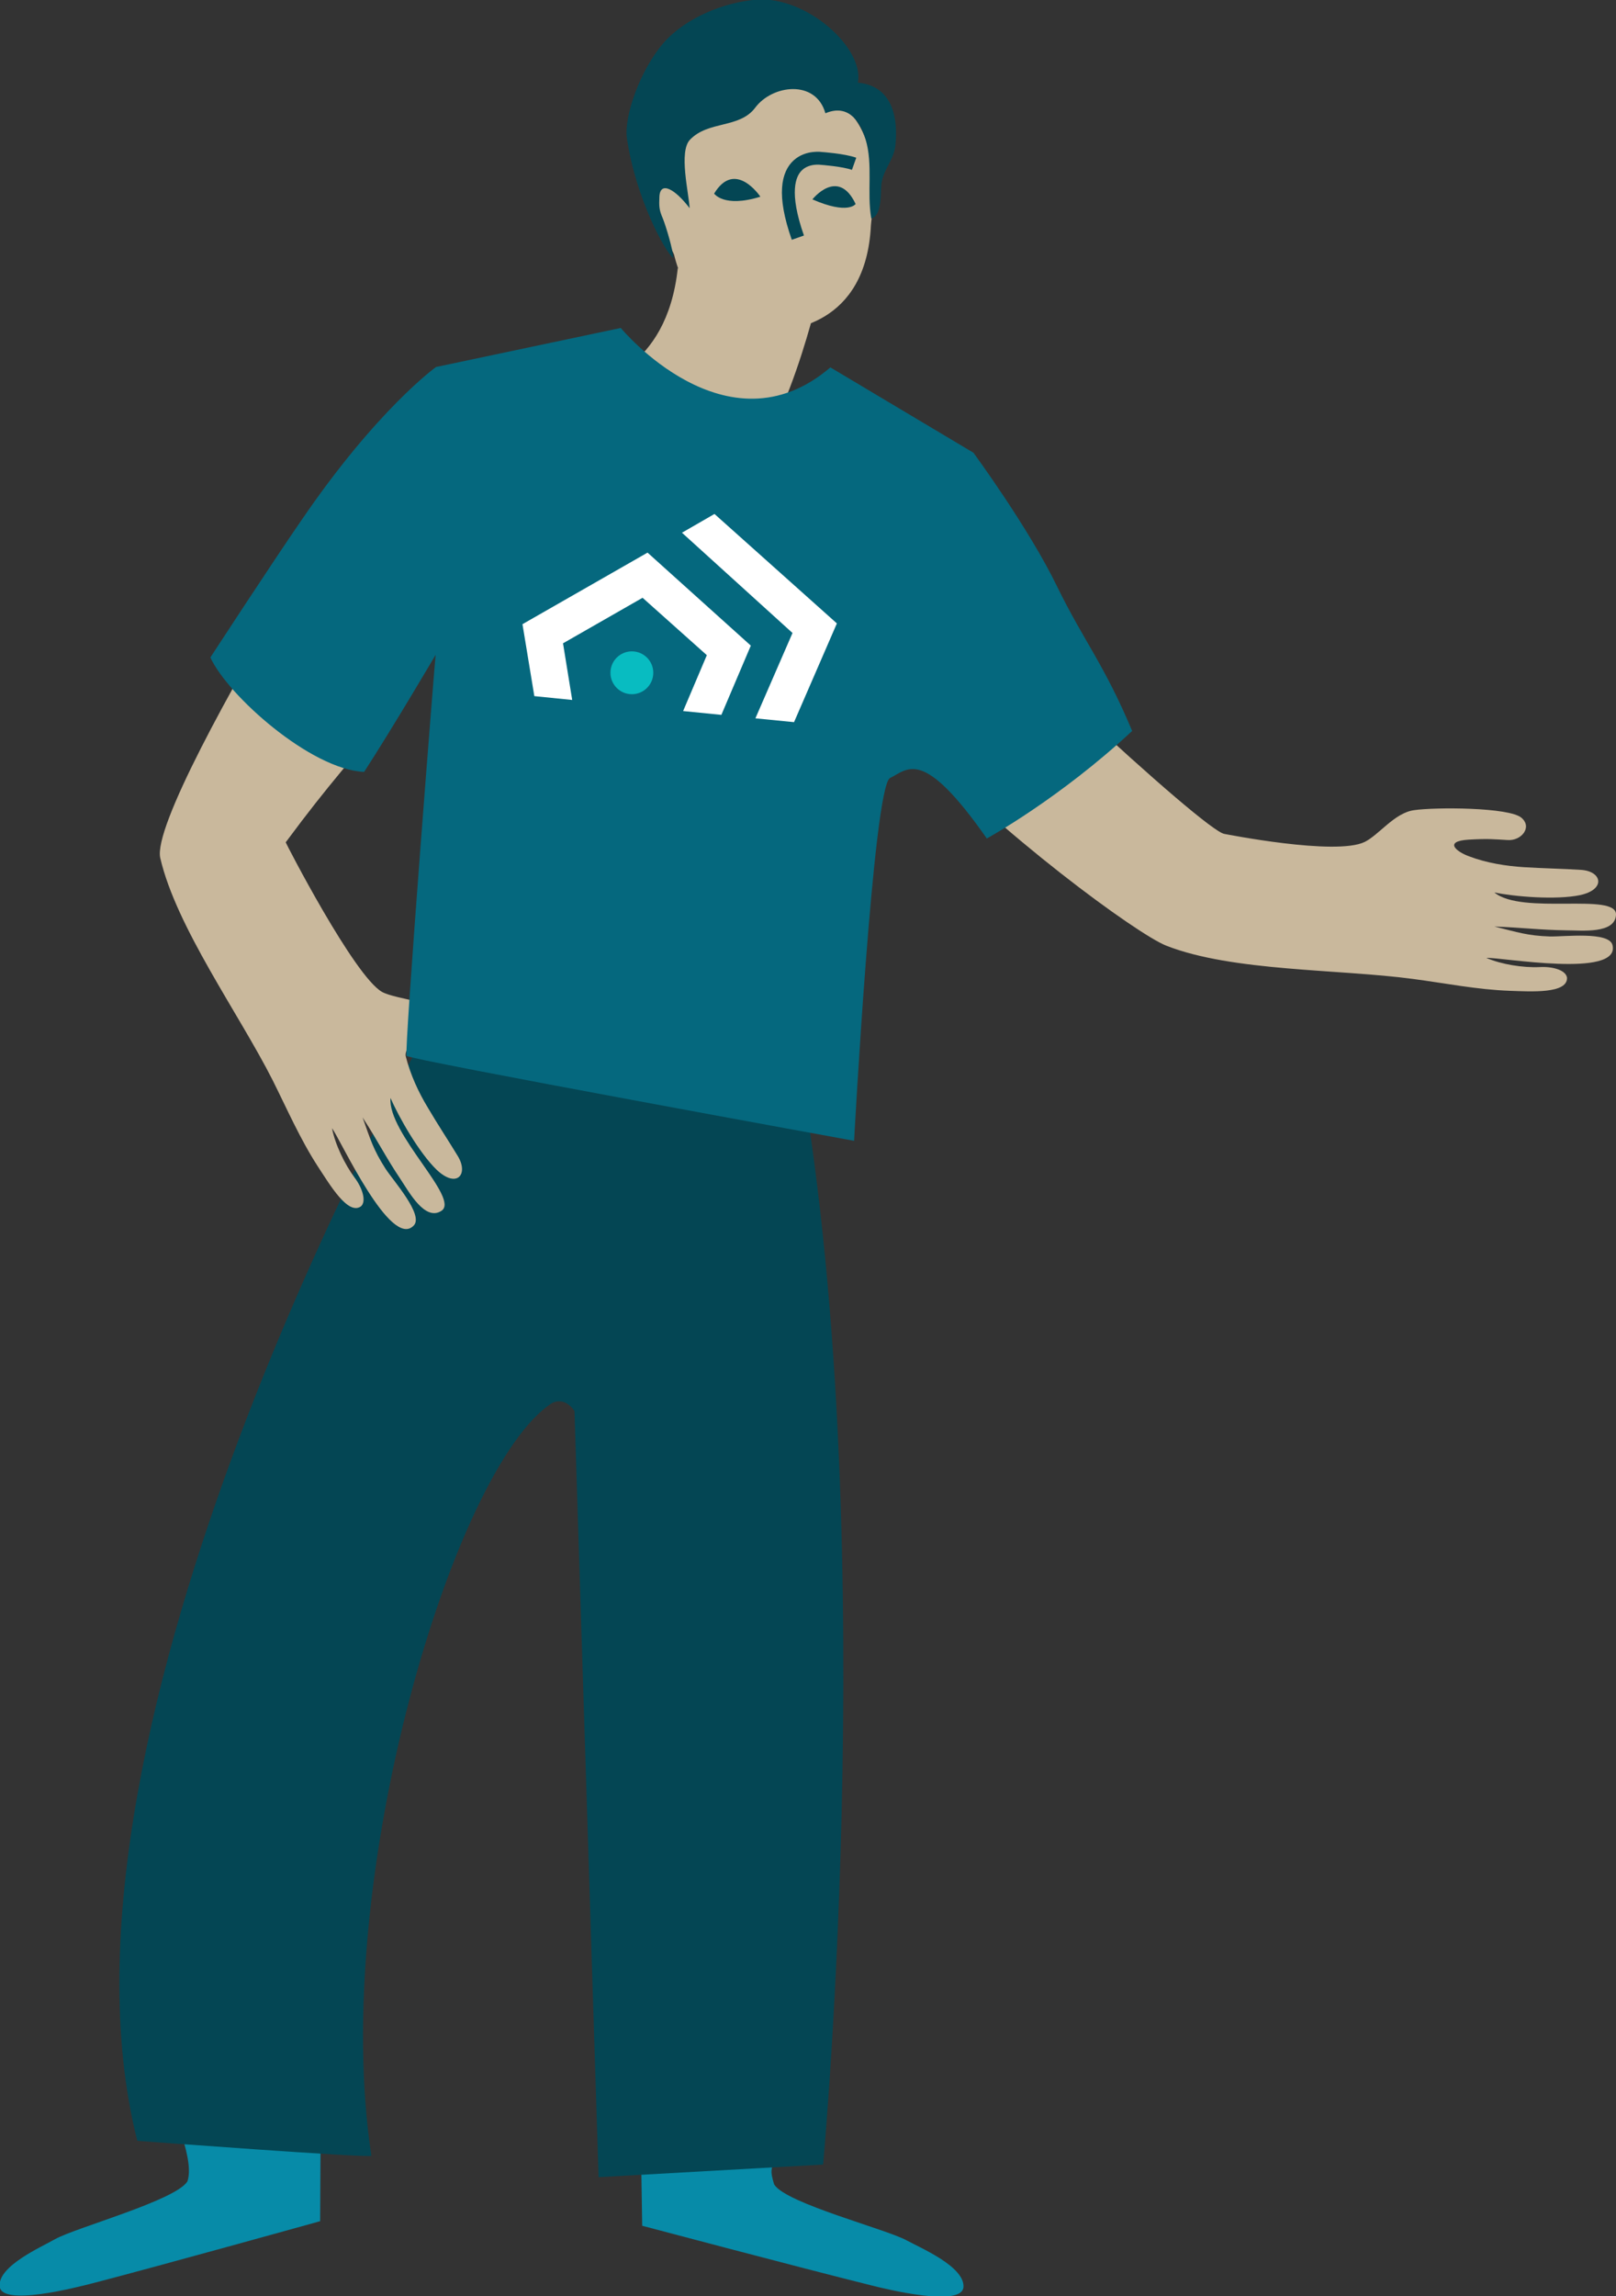 <?xml version="1.0" encoding="utf-8"?>
<!-- Generator: Adobe Illustrator 24.0.1, SVG Export Plug-In . SVG Version: 6.00 Build 0)  -->
<svg version="1.1" id="Livello_1" xmlns="http://www.w3.org/2000/svg" xmlns:xlink="http://www.w3.org/1999/xlink" x="0px" y="0px"
	 viewBox="0 0 422.5 600" style="enable-background:new 0 0 422.5 600;" xml:space="preserve">
<rect x="0" y="0" width="422.5" height="600" fill="#333333" stroke="none"/>
<style type="text/css">
	.st0{fill:#078BA8;}
	.st1{fill:#044654;}
	.st2{fill:#C9B89C;}
	.st3{fill:none;stroke:#044654;stroke-width:3.369;stroke-miterlimit:10;}
	.st4{fill:#05687E;}
	.st5{fill:#FFFFFF;}
	.st6{fill:#08BCC1;}
</style>
<g>
	<g>
		<path class="st0" d="M202.7,563.4l-35.1-0.9l0.3,19.1c0,0,41.5,11,59.6,15.5c4.3,1.1,24,5.9,24.4,0.5c0.3-5.3-11-10.1-14.7-12.1
			c-5.3-3-31.7-9.7-34.8-14.7C201.3,567.2,201.6,567,202.7,563.4z"/>
	</g>
	<g>
		<path class="st0" d="M47.3,557.2l36.5,4.1l-0.1,19.1c0,0-41.3,11.5-59.4,16.2c-4.3,1.1-24,6.2-24.4,0.8
			c-0.4-5.3,10.8-10.2,14.5-12.3c5.3-3,31.5-10.1,34.6-15.1C50.2,566.5,48.4,560.8,47.3,557.2z"/>
	</g>
	<path class="st1" d="M110.1,272.2c0,0-101.6,179.1-74.2,287.2c0,0,61.3,4.6,61.2,3.9c-11-72,21.7-180,47.1-196.6c0,0,3.2-2.1,6,2
		l6.3,200.2l58.7-3.3c0,0,16.2-174.3-8.1-297.4L110.1,272.2z"/>
	<g>
		<path class="st2" d="M227.2,174.8c-0.1,7,7.5,14.5,10.4,17.6c23.7,25.4,59.7,51.7,67.3,54.7c17.3,6.8,45.2,6.1,64.5,8.7
			c8.4,1.1,16.8,2.8,25.3,3.1c5.6,0.2,15.1,0.8,15-3.4c-0.3-2.1-4-3-7.2-2.8c-4.3,0.2-10-0.7-13.9-2.4c3.8-0.2,35,5.4,33-3.3
			c-0.8-3.7-12.7-2.2-16.4-2.3c-5.9-0.2-8.4-1.1-14.5-2.6c7.5,0.3,11.9,0.9,18.9,1c3.9,0,12.7,1,12.9-4.1c0.2-5.9-24.6,0.2-31.8-5.8
			c5.2,1.1,16.1,2,22.4,0.7c6.9-1.5,5.7-6.3,0.2-6.6c-4.5-0.3-10.1-0.4-14.8-0.7c-4.8-0.3-9.8-1.1-14.3-2.8c-3.4-1.2-6.9-4-0.2-4.4
			c5.2-0.3,6.5-0.1,10.1,0.1c3.6,0.3,6.6-3.3,3.7-5.8c-3.2-2.8-22.7-2.8-28.1-2c-5.1,0.7-9.1,6.4-12.9,8.3
			c-7.6,3.7-36.6-2.1-36.7-2.1c-2.6-0.4-19.1-14.6-38.3-32.5c-12-11.2-14.9-16.4-20.9-21.7c-2.1-1.9-1.5-4.3-4.6-4.9
			c-3.9-0.7-10.1,1.6-13.8,3.6c-3.9,2.1-12,7.1-12.6,11.8"/>
	</g>
	<g>
		<path class="st2" d="M86,132.8c-5.8,3.9-6.4,14.9-8.6,18.5c-17.2,28.6-37.3,65-35.5,72.9c4.2,18.1,20.6,40.7,29.4,58.1
			c3.8,7.6,7.2,15.4,11.8,22.5c3.1,4.7,7.9,12.9,11.3,10.4c1.5-1.4,0.2-5-1.7-7.5c-2.6-3.5-5.1-8.7-5.9-12.9
			c2.3,3.1,15.4,31.9,21.4,25.4c2.6-2.8-5.4-11.7-7.4-14.8c-3.2-5-3.9-7.5-6-13.4c4.1,6.3,6,10.3,9.9,16.1
			c2.2,3.3,6.4,11.1,10.7,8.3c5-3.2-14.1-20.2-13.3-29.5c2.1,4.9,7.5,14.4,12.1,18.8c5.2,4.9,8.4,1.2,5.5-3.6
			c-2.3-3.8-5.4-8.5-7.8-12.6c-2.5-4.1-4.6-8.7-5.8-13.4c-0.9-3.5,8.5-9,12.6-3.7c3.2,4.1,3.8-16.1,5.7-12.9
			c1.8,3.1,6.4,3.5,6.9-0.2c0.5-4.2-8.5,10.5-12.2,6.5c-3.5-3.8-15.5-4.6-19.2-6.6c-7.3-4.1-25.3-39.1-25.2-39.1
			c12-16.2,16-19.9,32.3-40.2c10.2-12.8,6.5-17.8,7.4-25.8c0.3-2.8,2.7-3.7,1.4-6.5c-1.6-3.6-7-7.5-10.8-9.3c-4-2-12.6-5.9-16.8-3.7
			"/>
	</g>
	<g>
		<g>
			<path class="st2" d="M182.2,51c-2-2.2-5.9-4.8-9.2-3.2c-2.6,1.3-2,4.5-1.2,6.9c1,2.9,2.5,6.2,3.3,9.2c0.4,1.3,2.3,5.8,4.8,5.3
				c1.7-0.3,1.3-6.3,1.9-7.5c1.9-4.7,1.9-13.1-4.4-14.3"/>
		</g>
		<path class="st2" d="M213.9,77.2c0,0-11,48-26.5,49.9c-15.5,1.8-24.7-11.4-24.7-11.4l-7.9-15.6c0,0,19.5-2.9,22.4-30L213.9,77.2z"
			/>
		<path class="st2" d="M227.7,58.9c-1.3,26.3-21.6,27.7-27.5,27.8c-5.8,0.1-25.3-1.7-25.4-33.3c0-27.2,13.2-30.9,29.5-30.8
			C234.2,22.8,227.9,55.2,227.7,58.9z"/>
	</g>
	<path class="st3" d="M208.6,62.1c-8.1-23,6.2-20.7,6.2-20.7s5.7,0.4,8.5,1.4"/>
	<path class="st1" d="M212.4,52.1c0,0,6.7-8.5,11.3,1.2C223.7,53.3,221.8,56.2,212.4,52.1z"/>
	<path class="st1" d="M198.8,51.4c0,0-6.6-9.9-12.1-0.8C186.7,50.5,189.1,54.4,198.8,51.4z"/>
	<path class="st4" d="M258,219.1c0,0,19-10.4,38-28.1c-7.3-17.4-12.6-23.4-19.6-37.7c-7.4-15.3-21.9-35-21.9-35l-37.4-22.3
		c-27.1,23.2-54.8-10.3-54.8-10.3L114,95.9c0,0-15.4,11-35.3,40.2C71.3,146.8,55,171.8,55,171.8c4.6,10,26.3,29.3,40.2,29.9
		c7.4-11.4,18.7-30.6,18.7-30.6c-0.1,0-8.3,103.8-7.6,104.8c0.6,1,117,22.2,117,22.2s5-92.6,9.4-94.8
		C237.4,201,241.2,195.1,258,219.1z"/>
	<g>
		<polygon class="st5" points="149.6,182.9 147.2,168.1 168,156.2 184.8,171.2 178.6,185.8 188.6,186.8 196.3,168.7 169.3,144.4 
			136.6,163.1 139.7,181.9 		"/>
		<polygon class="st5" points="197.5,187.7 207.6,188.7 218.8,162.9 186.8,134.3 178.3,139.2 207.2,165.4 		"/>
		<circle class="st6" cx="165.2" cy="175.8" r="5.6"/>
	</g>
	<g>
		<path class="st1" d="M215.8,29.6c-2.5-8.9-13.9-7.5-18.4-1.4c-4.1,5.4-12.2,3.3-17,8.3c-3,3.1-0.3,14-0.1,17.9
			c-3.8-5-7.7-7.2-7.9-3c-0.1,2.5-0.1,3.4,0.9,5.7c0.8,2,2.7,8.2,2.7,10.3c-2.1-1.6-9.8-15.6-12.1-31.3c-0.8-5.7,3.5-17.9,9.6-24.9
			c5.8-6.6,15.8-10.6,24.3-11.3C211-1,226,12.6,224.3,21.6c9.4,0.9,10.5,9.8,9.8,16.4c-0.4,3.7-3,6.1-3.6,9.7
			c-0.4,2.4,0.3,8.5-2.7,9.4c-1.2-6.8,0.5-14.1-1.5-20.7C224.6,30.8,221.2,27.3,215.8,29.6"/>
	</g>
</g>
</svg>

